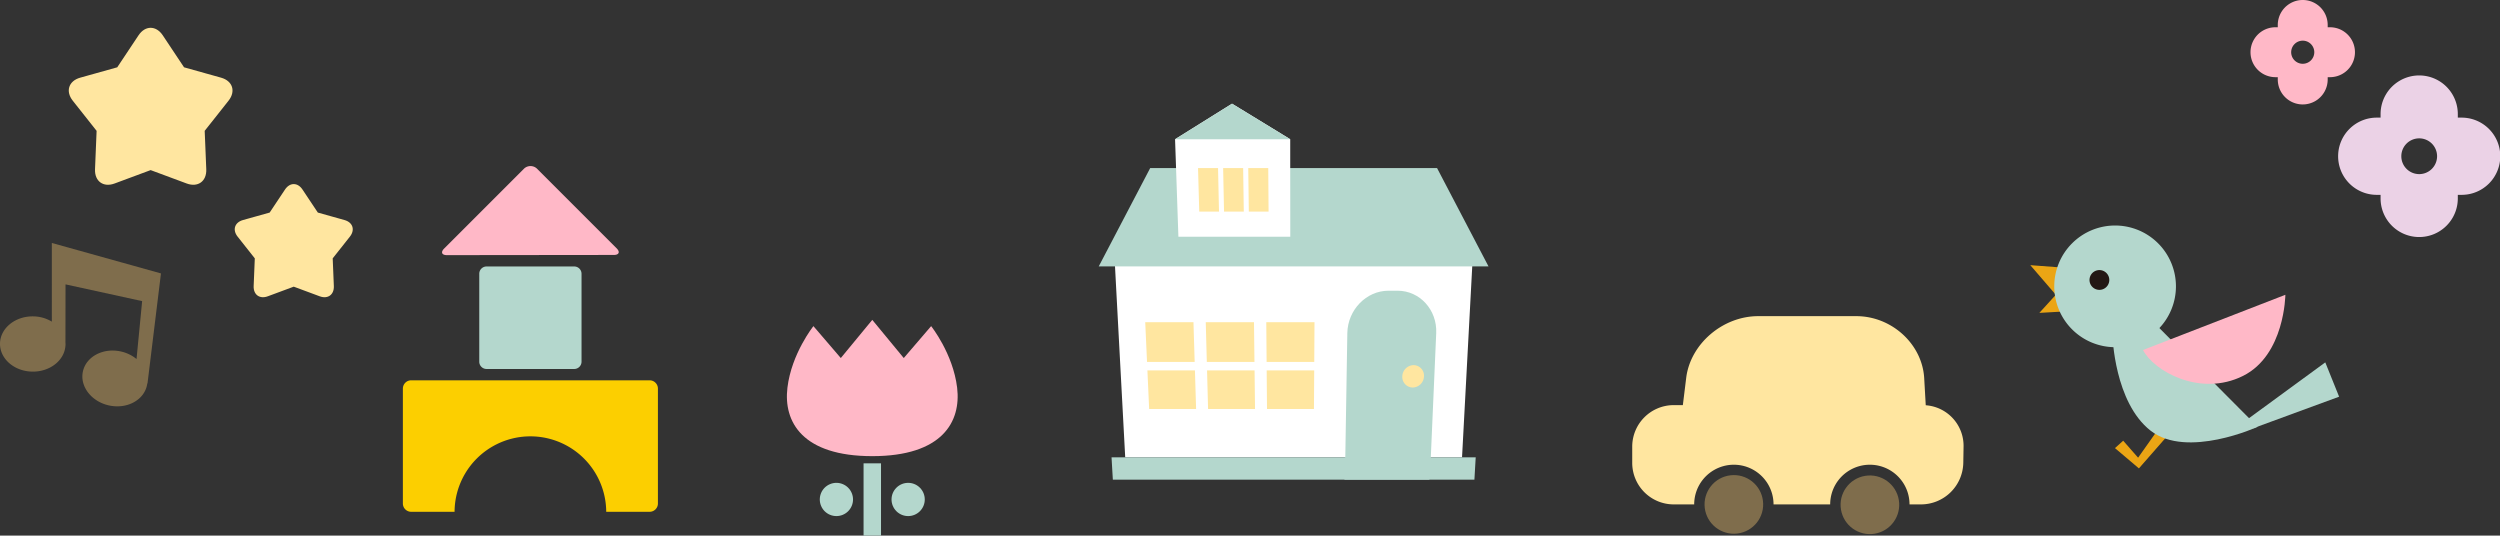 <svg xmlns="http://www.w3.org/2000/svg" viewBox="0 0 1310.763 280.817"><rect x="0" y="0" width="1310.763" height="280.817" fill="#333333" stroke="none"/><defs><style>.cls-1{fill:#fff;}.cls-2{fill:#b4d7cd;}.cls-3{fill:#ffe6a0;}.cls-4{fill:#ffb8c7;}.cls-5{fill:#fccf00;}.cls-6{fill:#7f6d4c;}.cls-7{fill:#eba514;}.cls-8{fill:#231815;}.cls-9{fill:#ebd2e6;}</style></defs><title>アセット2</title><g id="レイヤー_2" data-name="レイヤー 2"><g id="レイヤー_2-2" data-name="レイヤー 2"><polygon class="cls-1" points="772.522 128.03 771.904 139.671 766.554 239.774 589.954 239.774 585.155 150.047 584.604 139.671 583.986 128.03 772.522 128.03"/><polygon class="cls-2" points="773.721 239.774 773.04 251.481 583.469 251.481 582.982 243.151 582.788 239.774 773.721 239.774"/><polygon class="cls-3" points="626.374 189.771 601.393 189.771 600.45 168.925 625.738 168.925 626.374 189.771"/><polygon class="cls-3" points="627.125 214.454 602.509 214.454 601.593 194.207 626.508 194.207 627.125 214.454"/><polygon class="cls-3" points="657.723 189.771 632.742 189.771 632.184 168.925 657.47 168.925 657.723 189.771"/><polygon class="cls-3" points="658.022 214.454 633.402 214.454 632.86 194.207 657.775 194.207 658.022 214.454"/><polygon class="cls-3" points="689.072 189.771 664.091 189.771 663.917 168.925 689.204 168.925 689.072 189.771"/><polygon class="cls-3" points="688.915 214.454 664.296 214.454 664.128 194.207 689.043 194.207 688.915 214.454"/><path class="cls-2" d="M732.753,152.422h-4.747c-11.676,0-21.392,10.069-21.592,22.218l-1.074,65.492h44.821l2.852-65.492C753.542,162.492,744.431,152.422,732.753,152.422Z"/><polygon class="cls-2" points="749.426 251.481 704.894 251.481 705.083 239.766 749.935 239.766 749.426 251.481"/><polygon class="cls-2" points="780.433 139.671 576.075 139.671 603.055 88.112 753.453 88.112 761.203 102.932 780.433 139.671"/><polygon class="cls-1" points="676.503 124.111 617.844 124.111 617.615 117.587 616.611 88.112 616.091 73.001 645.957 54.358 667.618 67.584 676.47 73.001 676.47 88.112 676.503 124.111"/><polygon class="cls-3" points="639.129 110.959 628.773 110.959 628.137 88.12 638.626 88.12 639.129 110.959"/><polygon class="cls-3" points="652.125 110.959 641.768 110.959 641.3 88.12 651.79 88.12 652.125 110.959"/><polygon class="cls-3" points="665.121 110.959 654.764 110.959 654.463 88.12 664.951 88.12 665.121 110.959"/><path class="cls-3" d="M746.604,197.334a6.04,6.04,0,0,1-5.899,5.846,5.527,5.527,0,0,1-5.467-5.846,6.044,6.044,0,0,1,5.902-5.895A5.527,5.527,0,0,1,746.604,197.334Z"/><polygon class="cls-2" points="616.091 73.001 676.47 73.001 645.957 54.358 616.091 73.001"/><path class="cls-3" d="M180.623,115.367l-3.017-.845-3.018-.845h0l-7.95-2.229-4.578-6.875h0l-1.734-2.607-1.737-2.607c-2.515-3.782-6.632-3.782-9.149,0l-1.736,2.607-1.736,2.607h0l-4.576,6.875-7.95,2.229h-.002l-3.017.845-3.019.845c-4.373,1.227-5.642,5.139-2.824,8.7l1.943,2.454,1.943,2.461h0l5.126,6.475-.34,8.248v.004l-.129,3.131-.129,3.131c-.185,4.537,3.144,6.957,7.402,5.379l2.936-1.089,2.94-1.092h.002l7.739-2.873,7.741,2.873h0l2.94,1.092,2.938,1.089c4.259,1.579,7.588-.842,7.403-5.379l-.131-3.131-.127-3.131v-.004l-.341-8.248,5.125-6.475h.002l1.943-2.461,1.943-2.454C186.269,120.506,184.997,116.593,180.623,115.367Z"/><path class="cls-3" d="M115.905,40.721l-4.186-1.174-4.189-1.167v-.004l-11.03-3.086-6.351-9.542h0l-2.407-3.617-2.409-3.621c-3.492-5.244-9.201-5.244-12.695,0l-2.409,3.621-2.407,3.617h0l-6.35,9.542-11.032,3.086-.002.004-4.186,1.167-4.188,1.174c-6.067,1.702-7.829,7.129-3.918,12.075l2.695,3.407,2.697,3.407h0l7.112,8.988-.473,11.442v.008l-.178,4.343-.18,4.343c-.258,6.299,4.362,9.654,10.272,7.466l4.074-1.515,4.079-1.515h.002l10.739-3.987,10.741,3.987h0l4.079,1.515,4.075,1.515c5.91,2.188,10.527-1.167,10.271-7.466l-.181-4.343-.176-4.343v-.008l-.473-11.442,7.11-8.988h.002l2.697-3.407,2.695-3.407C123.739,47.851,121.974,42.423,115.905,40.721Z"/><path class="cls-2" d="M255.108,139.71h45.963a3.83,3.83,0,0,1,3.83,3.83v46.086a3.834,3.834,0,0,1-3.834,3.834h-45.959a3.83,3.83,0,0,1-3.83-3.83V143.54A3.83,3.83,0,0,1,255.108,139.71Z"/><path class="cls-4" d="M234.318,133.77c-2.704.004-3.351-1.556-1.44-3.471l41.792-41.792a4.926,4.926,0,0,1,6.954,0l41.68,41.684c1.911,1.907,1.26,3.475-1.44,3.479Z"/><path class="cls-5" d="M340.615,199.4H215.567a4.35,4.35,0,0,0-4.335,4.335v60.267a4.35,4.35,0,0,0,4.335,4.335h22.764a39.758,39.758,0,0,1,79.515,0h22.768a4.35,4.35,0,0,0,4.335-4.335V203.736A4.35,4.35,0,0,0,340.615,199.4Z"/><path class="cls-6" d="M16.986,194.842c9.175.125,16.739-5.856,17.319-13.486h0v-.043c.019-.237.052-.477.052-.718.004-.365-.023-.724-.045-1.081l.045-30.416,40.173,8.781-2.948,30.358a19.53,19.53,0,0,0-8.206-3.959c-9.265-2.044-18.175,2.629-19.896,10.442-1.732,7.806,4.384,15.802,13.649,17.849,9.273,2.044,18.175-2.63,19.903-10.44.079-.366.131-.738.176-1.105l.116.112,7.069-57.783-57.218-15.964V168.632a19.316,19.316,0,0,0-9.792-2.759c-9.49-.125-17.274,6.256-17.382,14.251C-.108,188.122,7.497,194.713,16.986,194.842Z"/><polygon class="cls-7" points="1133.523 222.283 1121.013 239.969 1113.204 231.062 1108.89 234.944 1121.444 245.577 1139.563 224.871 1133.523 222.283"/><polygon class="cls-7" points="1081.758 140.32 1064.502 139.026 1077.875 154.556 1069.247 164.047 1084.346 163.184 1081.758 140.32"/><path class="cls-2" d="M1140.857,150.135a31.898,31.898,0,1,1-31.898-31.898A31.899,31.899,0,0,1,1140.857,150.135Z"/><path class="cls-8" d="M1105.914,146.791a5.187,5.187,0,1,1-5.186-5.187A5.187,5.187,0,0,1,1105.914,146.791Z"/><path class="cls-2" d="M1107.6,176.065s.913,34.839,19.973,49.748c19.059,14.911,56.13-2.03,56.13-2.03l-58.702-58.967Z"/><polygon class="cls-2" points="1176.819 220.968 1219.155 189.99 1226.409 207.992 1181.372 224.528 1176.819 220.968"/><path class="cls-4" d="M1123.601,183.5l74.629-28.946s-.269,31.569-22.164,42.515C1153.455,208.376,1129.028,194.356,1123.601,183.5Z"/><path class="cls-4" d="M501.833,203.282c-2.153-17.94-13.634-32.292-13.634-32.292L473.847,187.72l-16.505-20.012-16.505,20.012-14.352-16.73s-11.482,14.352-13.634,32.292,7.894,35.88,44.491,35.88C493.94,239.162,503.986,221.222,501.833,203.282Z"/><rect class="cls-2" x="452.768" y="242.927" width="9.149" height="37.891"/><circle class="cls-2" cx="476.149" cy="261.872" r="8.712" transform="translate(-45.711 413.389) rotate(-45)"/><circle class="cls-2" cx="438.535" cy="261.872" r="8.712" transform="translate(-66.833 187.754) rotate(-22.5)"/><path class="cls-4" d="M1221.635,14.292h-1.214V13.084a13.085,13.085,0,0,0-26.17,0v1.208h-1.212a13.086,13.086,0,0,0,0,26.172h1.212v1.212a13.085,13.085,0,0,0,26.17,0V40.464h1.214a13.086,13.086,0,0,0,0-26.172Zm-14.3,19.147a6.058,6.058,0,1,1,6.059-6.059A6.061,6.061,0,0,1,1207.335,33.44Z"/><path class="cls-9" d="M1290.517,61.673h-1.876V59.799a20.244,20.244,0,1,0-40.489,0v1.874h-1.874a20.244,20.244,0,1,0,0,40.487h1.874v1.874a20.244,20.244,0,1,0,40.489,0v-1.874h1.876a20.244,20.244,0,1,0,0-40.487Zm-22.121,29.617a9.374,9.374,0,1,1,9.376-9.374A9.372,9.372,0,0,1,1268.396,91.29Z"/><circle class="cls-6" cx="909.074" cy="264.459" r="15.37" transform="translate(-24.989 109.928) rotate(-6.826)"/><path class="cls-3" d="M1009.679,212.481l-.809-14.198c-1.019-17.888-17.044-32.523-35.611-32.523h-51.437c-18.567,0-35.548,14.555-37.735,32.345l-1.758,14.298h-4.831a21.779,21.779,0,0,0-21.715,21.715v8.627A21.779,21.779,0,0,0,877.499,264.46h10.774v-.001a20.801,20.801,0,1,1,41.602,0v.001h29.697v-.001a20.801,20.801,0,0,1,41.602,0v.001h6.114a22.222,22.222,0,0,0,22.077-21.712l.144-8.633A21.328,21.328,0,0,0,1009.679,212.481Z"/><circle class="cls-6" cx="980.372" cy="264.459" r="15.37" transform="matrix(0.987, -0.161, 0.161, 0.987, -29.808, 161.48)"/></g></g></svg>